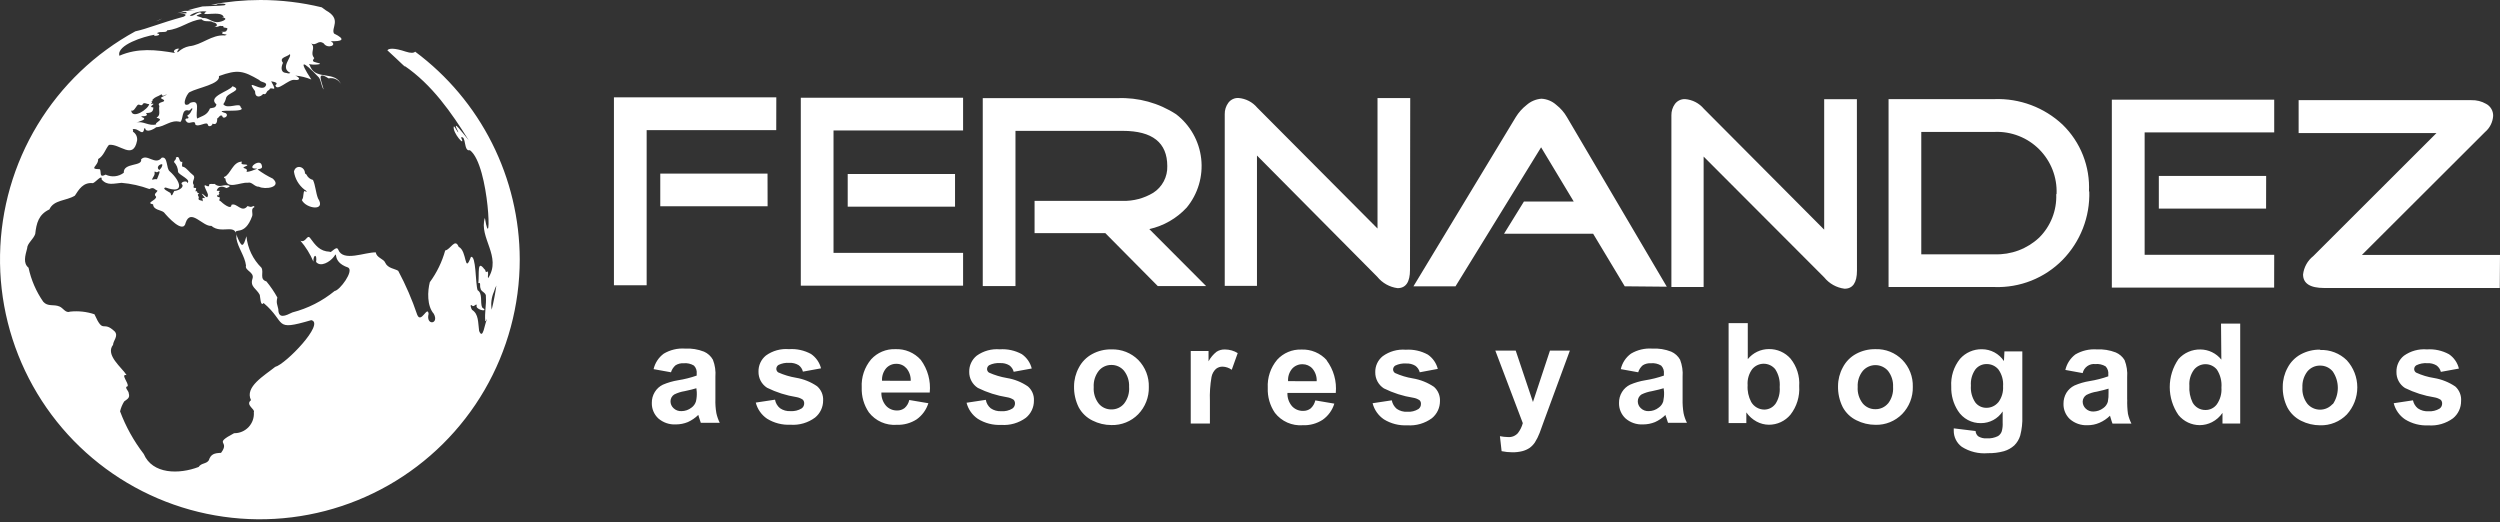 <svg width="292" height="61" viewBox="0 0 292 61" fill="none" xmlns="http://www.w3.org/2000/svg">
<rect x="0" y="0" width="292" height="61" fill="#333333" stroke="none"/>
<path d="M18.946 2.165C18.715 2.299 18.469 2.404 18.212 2.475L18.946 2.165ZM60.706 30.297C60.706 35.655 59.288 40.918 56.596 45.551C53.903 50.184 50.032 54.022 45.376 56.674C40.719 59.326 35.444 60.698 30.085 60.651C24.727 60.604 19.477 59.139 14.868 56.405C10.259 53.671 6.456 49.766 3.846 45.086C1.235 40.407 -0.09 35.119 0.005 29.761C0.1 24.404 1.611 19.166 4.386 14.582C7.161 9.998 11.1 6.23 15.802 3.661C17.299 3.332 18.626 2.72 21.449 1.948C22.475 1.44 19.652 1.647 21.779 1.553C21.901 1.271 21.308 1.402 20.687 1.553C20.969 1.459 21.261 1.355 21.553 1.271C21.995 1.271 22.494 1.271 22.889 1.271C22.575 1.261 22.261 1.236 21.948 1.195C22.503 1.035 23.068 0.885 23.642 0.753C24.48 0.706 25.355 0.706 26.202 0.621C26.786 0.424 25.478 0.339 25.261 0.555H24.64C26.544 0.188 28.479 0.003 30.419 0C32.832 0.001 35.236 0.288 37.581 0.856L38.071 1.214C39.953 2.249 38.635 3.256 39.012 3.915C40.461 4.621 39.953 4.856 38.617 4.809C39.501 5.28 38.24 5.751 37.816 5.073C37.12 4.593 37.007 5.412 36.339 5.073C36.932 5.609 36.141 6.118 36.706 6.786C36.452 7.106 36.499 7.2 36.979 7.313C38.127 7.529 36.414 7.624 36.094 7.473C36.163 7.586 36.22 7.706 36.264 7.831C36.969 9.384 39.153 8.226 39.859 9.882C39.731 9.612 39.516 9.393 39.247 9.261C38.978 9.129 38.673 9.093 38.381 9.158C36.932 8.216 37.525 9.402 37.807 10.457C37.506 10.042 37.525 9.431 37.233 9.035C35.294 6.993 34.842 6.965 36.367 9.289C35.767 9.041 35.132 8.886 34.485 8.828C35.087 9.045 35.096 9.431 34.4 9.327C33.703 9.224 32.32 10.786 32.169 9.958C32.593 9.656 32 9.553 31.671 9.496C32.546 11.04 31.605 9.929 31.445 10.504C31.012 10.645 31.191 11.125 30.729 10.974C30.466 11.322 29.788 11.529 29.788 10.645C28.489 8.875 30.776 11.068 31.087 9.892C31.087 9.572 30.475 9.628 30.278 9.346C28.395 8.254 27.765 8.085 25.572 8.885C25.779 9.826 23.115 10.231 22.137 10.767C21.741 11.021 21.12 12.649 22.089 12.151L22.174 12.028C23.511 11.511 22.795 13.026 23.021 13.845C23.652 13.515 24.188 13.478 24.527 12.659C24.838 12.565 25.186 12.659 25.28 12.198C24.179 11.257 26.795 10.664 27.162 10.071C28.452 10.56 26.494 10.823 26.4 11.473C26.34 11.724 26.231 11.96 26.08 12.169C26.551 12.838 28.094 11.878 28.104 12.527C29.045 13.271 24.424 12.631 26.372 13.223C26.823 13.562 25.995 14.014 25.958 13.525C25.657 13.365 25.591 13.751 25.374 13.826C25.374 14.193 25.308 14.654 24.819 14.438C24.819 14.711 24.339 14.88 24.282 14.579C24.198 14.089 23.143 14.937 22.805 14.532C22.805 13.948 22.174 14.532 21.863 14.278C21.553 14.024 21.591 13.807 21.958 13.835C22.183 13.638 21.704 13.553 21.911 13.487C22.249 13.252 22.249 13.139 22.466 12.753C22.466 12.367 22.212 13.063 21.948 12.885C21.186 12.753 21.431 13.939 21.064 14.24C19.944 13.929 19.285 14.805 18.24 14.861C17.929 15.125 17.054 15.548 16.951 14.983C16.951 14.983 16.847 14.983 16.857 14.983C16.715 15.925 16.254 15.125 15.765 15.078C15.275 15.031 15.661 15.209 15.52 15.379C15.697 15.486 15.838 15.644 15.925 15.832C16.012 16.019 16.041 16.229 16.009 16.433C15.548 18.748 13.976 16.734 12.725 16.922C12.32 17.374 12.122 18.212 11.463 18.579C11.511 19.416 10.268 19.736 11.671 19.765C11.868 20.16 11.548 20.809 12.339 20.395C12.677 20.558 13.054 20.625 13.428 20.586C13.802 20.548 14.158 20.407 14.457 20.179C14.391 18.965 16.668 19.473 16.48 18.616C17.167 17.863 18.127 19.379 18.889 18.419C19.633 18.231 19.388 19.699 19.831 20.019C21.111 21.158 21.619 22.729 19.351 21.901C18.805 22.005 19.746 22.419 19.915 22.541C20.066 23.209 20.216 22.475 20.358 22.306C20.678 22.306 21.478 21.977 21.299 21.581C20.875 21.271 21.958 20.988 21.854 21.393C22.428 21.007 20.913 20.452 20.8 20.085C20.793 19.649 20.622 19.232 20.32 18.918C20.377 18.682 20.612 18.654 20.537 18.409C21.092 18.071 20.809 19.031 21.299 18.899C21.299 19.068 21.148 19.539 21.44 19.492C21.826 19.642 22.118 20.132 22.532 20.433C22.946 20.734 22.353 21.177 22.598 21.544C22.739 21.628 22.447 21.986 22.767 21.948C23.087 21.911 22.767 22.259 22.861 22.362C23.087 22.249 22.993 22.494 23.106 22.551C23.454 22.551 23.106 22.645 23.106 22.758C23.106 22.871 23.313 23.021 23.172 23.219C23.238 23.482 23.605 23.351 23.689 23.539C23.689 23.096 23.482 23.078 23.953 23.143C23.84 22.993 23.652 22.729 23.558 22.626C23.812 22.626 24.235 23.36 24.273 22.861C24.461 22.692 23.398 21.252 24.188 21.741C24.377 21.741 24.48 21.826 24.405 21.591C24.546 21.384 24.857 21.544 25.064 21.478C25.6 21.948 26.005 21.581 26.522 21.638C27.04 21.694 26.795 21.854 26.447 21.967C25.976 21.713 25.506 21.713 25.308 22.249C25.402 22.362 25.892 22.183 25.572 22.428C25.515 22.485 25.703 22.645 25.572 22.701C25.44 22.758 25.572 23.031 25.384 22.776C25.289 22.823 25.384 22.993 25.468 23.012C25.967 23.012 25.374 23.426 25.751 23.492C25.929 23.68 27.031 24.612 27.031 23.925C27.652 23.633 28.235 24.932 28.913 24.066C29.205 24.141 29.261 24.245 29.6 24.066C29.666 24.066 29.788 24.188 29.675 24.216C29.28 24.377 29.553 24.913 29.459 25.224C28.574 27.727 27.285 26.485 27.576 27.322C28.245 29.054 28.395 28.904 28.781 27.595C28.92 28.99 29.542 30.292 30.541 31.275C30.842 31.821 30.268 32.621 31.115 32.866C31.599 33.452 32.028 34.082 32.395 34.748C32.235 35.407 32.395 35.548 32.508 36.113C32.508 37.299 33.365 36.875 34.155 36.489C35.962 36.023 37.645 35.169 39.087 33.986C39.68 33.929 41.383 31.623 40.659 31.247C38.607 30.56 39.605 29.111 38.974 30.014C38.541 30.579 37.449 31.247 36.922 30.598C37.063 29.591 36.574 29.722 36.602 30.551C36.227 29.664 35.716 28.841 35.087 28.113C35.727 28.405 35.859 27.332 36.216 27.793C36.847 28.649 37.346 29.355 38.513 29.402C38.654 29.647 39.294 28.602 39.511 29.167C40.075 30.616 42.635 29.44 43.897 29.478C43.972 30.118 44.838 30.231 44.998 30.692C45.299 31.351 46.127 31.379 46.513 31.633C47.393 33.282 48.136 35.001 48.734 36.772C49.186 37.854 49.939 35.623 50.061 36.659C49.703 38.052 51.322 37.892 50.673 36.659C49.845 35.718 49.939 33.995 50.202 32.96C51.022 31.843 51.631 30.587 52 29.252C52.602 29.177 53.148 27.746 53.572 28.828C54.588 29.299 54.212 32.103 55.002 30.014C55.623 29.769 55.52 33.129 55.783 33.892C56.405 34.287 56.056 35.275 56.311 35.906C57.148 36.461 55.802 36.264 55.661 35.821C55.727 35.285 55.492 35.774 55.219 35.755C54.786 35.341 55.031 36.066 55.134 36.188C55.925 36.697 55.821 37.647 55.962 38.654C56.423 39.802 56.621 37.713 56.856 37.374C56.856 37.035 56.8 37.666 56.678 37.487C56.584 36.546 56.819 35.605 56.753 34.663C56.828 34.146 56.151 34.099 56.122 33.666C56 33.393 56.207 32.941 55.868 33.073C56 31.972 55.689 30.249 56.584 31.454C56.753 31.454 56.649 31.981 56.913 31.689C57.129 31.849 56.913 32.245 57.017 32.489C58.645 29.948 55.906 27.784 56.631 25.449C57.468 30.409 57.205 19.294 54.889 17.544C54.118 17.76 54.485 15.774 53.845 16.056C54.504 17.365 52.791 15.482 53.007 14.767C53.111 14.72 53.468 15.539 53.534 15.445C52.593 13.562 54.184 15.708 54.748 16.386C52.743 13.177 50.475 9.892 47.219 7.671C47.661 8.188 46.739 7.238 45.242 5.873C45.421 5.638 46.014 5.572 47.398 6.033C47.972 6.221 48.339 6.202 48.489 6.033C52.273 8.848 55.348 12.507 57.468 16.719C59.589 20.931 60.698 25.581 60.706 30.297ZM33.054 7.341C32.875 7.708 32.706 8.414 33.346 8.508C33.544 8.508 33.704 8.668 33.911 8.508C32.64 7.925 34.165 6.626 33.845 6.325C33.619 6.626 32.518 6.692 33.054 7.341ZM17.431 12.151C17.177 12.216 16.781 11.821 16.621 12.254C16.367 12.405 16.207 12.019 15.981 12.377C15.859 12.518 15.595 13.073 15.322 12.903C15.435 13.995 17.318 12.762 17.431 12.151ZM19.501 11.002C19.313 11.059 18.955 11.379 18.88 11.002C18.315 11.351 18.221 11.247 17.817 11.633C17.817 11.868 17.817 11.812 17.638 11.849C17.929 11.944 17.638 12.009 17.638 12.122C18.475 12.028 17.129 12.489 17.911 12.555C17.911 13.148 17.525 13.186 17.082 13.205C16.988 13.261 17.402 13.412 16.932 13.562C16.8 13.562 16.311 13.562 16.593 13.685C17.365 13.958 16.151 14.202 15.906 14.334C16.687 14.061 17.384 14.786 18.249 14.522C18.042 14.353 18.889 14.071 18.645 13.901C18.579 13.788 18.08 13.769 18.4 13.656C18.776 13.374 18.504 12.847 18.616 12.377C18.231 11.849 19.492 11.991 19.096 11.642C18.372 11.351 19.247 11.294 19.501 11.002ZM22.165 1.807C22.616 2.071 23.209 1.12 23.558 1.572C22.532 1.939 23.049 1.807 23.68 2.108C24.264 2.052 24.621 2.494 25.224 2.579C25.657 2.673 26.946 2.184 25.958 2.033C25.892 1.976 26.061 2.033 26.127 2.033C26.023 1.092 22.983 2.089 24.122 1.346C23.436 1.261 22.741 1.425 22.165 1.807ZM13.939 6.513C16.094 5.572 18.212 5.807 20.461 6.193C19.991 5.873 20.819 5.562 20.951 5.722C20.772 5.722 20.574 6.259 20.828 6.052C21.181 5.723 21.617 5.499 22.089 5.402C23.567 5.261 24.725 4.019 26.249 4.141C27.012 3.981 25.515 4.047 26.052 3.774C25.365 3.595 26.466 3.887 26.475 3.529C26.833 3.134 26.033 3.322 26.089 3.125C26.146 2.927 25.751 3.125 25.741 3.002C25.521 3.107 25.279 3.162 25.035 3.162C25.591 3.012 25.261 2.635 24.885 2.607C24.508 2.325 23.944 2.664 23.529 2.249C22.099 2.381 21.064 3.407 19.529 3.539C19.445 3.906 18.729 3.586 18.315 3.878C18.965 4.047 18.315 4.216 17.995 4.188C18.052 4.188 17.995 4.085 18.061 4.056C16.781 4.254 13.628 5.261 13.939 6.485V6.513ZM18.588 19.878C18.776 19.699 19.002 19.463 18.946 19.181C18.616 19.153 18.212 19.558 18.588 19.849V19.878ZM18.023 20.96C18.155 20.838 18.306 21.064 18.381 20.819C18.456 20.574 18.918 19.718 18.381 20.104C18.231 20.188 17.986 19.859 18.061 20.207C18.137 20.555 17.402 21.177 18.023 20.932V20.96ZM36.358 37.393C31.84 38.72 33.534 37.713 30.786 35.388C30.428 35.878 30.4 34.673 30.343 34.447C29.986 33.722 29.177 33.506 29.487 32.565C29.76 31.765 28.546 31.623 28.734 31.012C28.584 29.882 27.793 28.941 27.614 27.868C27.727 25.863 25.948 27.463 24.687 26.381C23.689 26.494 22.268 24.282 21.685 26.014C21.421 27.388 19.539 25.28 19.153 24.809C18.823 24.508 17.911 24.546 17.882 23.868C16.941 23.699 18.306 23.388 18.231 22.974C17.854 22.635 18.372 22.485 18.391 22.259C18.052 22.165 17.986 21.788 17.449 22.08C16.401 21.693 15.306 21.449 14.193 21.355C13.252 21.431 12.518 21.713 11.868 20.96C11.953 20.292 11.162 21.299 10.852 21.393C9.713 21.261 9.205 22.146 8.744 22.852C7.746 23.473 6.278 23.322 5.769 24.461C4.508 25.045 4.254 26.071 4.113 27.332C3.896 27.953 3.172 28.442 3.172 28.998C2.936 29.882 2.682 30.748 3.332 31.266C3.635 32.694 4.221 34.048 5.054 35.247C5.591 35.849 6.259 35.511 6.936 35.793C7.388 35.962 7.652 36.621 8.207 36.395C9.16 36.297 10.122 36.403 11.031 36.706C12.122 39.134 11.972 37.337 13.412 38.729C13.845 39.257 13.224 39.783 13.205 40.273C12.264 41.468 14.24 42.927 14.786 43.812C14.024 43.661 15.068 44.753 14.908 45.111C14.447 45.224 15.059 45.666 15.04 45.948C15.209 46.504 14.842 46.617 14.504 46.889C14.282 47.247 14.12 47.638 14.024 48.047C14.694 49.835 15.626 51.513 16.791 53.026C17.807 55.407 20.922 55.416 23.2 54.541C23.52 54.052 24.085 54.212 24.386 53.769C24.621 53.035 25.035 52.922 25.817 52.894C26.946 51.407 24.791 51.953 27.341 50.598C27.659 50.603 27.975 50.541 28.267 50.417C28.56 50.292 28.824 50.108 29.041 49.876C29.258 49.644 29.424 49.368 29.529 49.068C29.633 48.768 29.673 48.449 29.647 48.132C29.845 47.812 28.612 47.285 29.318 46.739C28.546 45.195 30.88 43.868 32.141 42.852C33.355 42.551 37.995 37.76 36.358 37.393ZM57.431 36.169C57.661 35.238 57.843 34.296 57.976 33.346C57.857 33.585 57.76 33.833 57.685 34.089C57.398 34.743 57.31 35.466 57.431 36.169ZM26.202 20.631C26.089 20.687 26.202 20.838 26.325 20.847C26.438 22.249 28.104 21.252 28.932 21.346C29.44 21.195 29.722 21.845 30.24 21.807C30.965 22.183 32.969 21.873 31.868 20.866C31.246 20.568 30.654 20.212 30.099 19.802C30.165 19.689 30.748 19.802 30.579 19.322C30.4 18.381 28.565 19.831 30.033 19.68C30.033 19.746 28.64 20.264 28.809 19.991C28.979 19.718 28.499 19.661 28.414 19.595C28.537 19.445 28.734 19.435 28.885 19.322C28.885 19.078 27.944 19.398 28.273 18.88C27.181 18.871 26.946 20.358 26.202 20.668V20.631ZM35.614 22.268C35.332 22.456 35.548 22.974 35.257 23.369C35.736 24.377 38.146 24.734 37.139 23.162C36.875 22.485 36.847 21.638 36.555 21.017C36.388 20.977 36.232 20.9 36.1 20.791C35.968 20.681 35.863 20.543 35.793 20.386C35.793 20.386 35.586 20.216 35.623 20.264C35.623 19.407 34.504 19.181 34.334 20.047C34.457 20.873 34.891 21.621 35.548 22.137C35.812 22.249 35.981 22.56 35.586 22.306L35.614 22.268Z" fill="white"/>
<path d="M90.664 15.2H75.529V33.318H71.708V11.369H90.673L90.664 15.2ZM89.656 24.094H77.12V20.273H89.647L89.656 24.094ZM112.489 33.365H93.534V11.416H112.489V15.238H97.355V29.534H112.489V33.365ZM111.548 24.141H99.012V20.32H111.548V24.141ZM140.875 33.412H135.228L129.101 27.228H120.838V23.463H131.125C132.379 23.496 133.617 23.169 134.692 22.522C135.213 22.19 135.638 21.728 135.927 21.182C136.216 20.636 136.358 20.024 136.339 19.407C136.339 16.659 134.604 15.285 131.134 15.285H118.607V33.412H114.786V11.463H130.532C132.953 11.366 135.344 12.024 137.374 13.346C138.185 13.97 138.861 14.752 139.364 15.643C139.866 16.534 140.185 17.517 140.3 18.534C140.415 19.551 140.324 20.58 140.033 21.561C139.743 22.542 139.258 23.455 138.607 24.245C137.44 25.506 135.917 26.382 134.24 26.758L140.875 33.412ZM164.687 31.529C164.687 32.951 164.198 33.656 163.238 33.656C162.306 33.535 161.457 33.06 160.866 32.329L146.814 18.165V33.393H143.049V13.336C143.038 12.856 143.187 12.386 143.473 12C143.61 11.817 143.79 11.671 143.997 11.574C144.203 11.477 144.431 11.433 144.659 11.445C145.079 11.479 145.489 11.597 145.864 11.791C146.239 11.985 146.571 12.251 146.842 12.574L160.894 26.692V11.454H164.715L164.687 31.529ZM194.682 33.487L189.769 33.44L186.08 27.303H175.671L177.995 23.539H183.812L180 17.205L170.005 33.44H165.092L177.045 13.675C177.377 13.133 177.805 12.655 178.306 12.264C178.788 11.837 179.396 11.58 180.038 11.529C180.68 11.564 181.29 11.816 181.769 12.245C182.276 12.639 182.701 13.128 183.021 13.685L194.682 33.487ZM216.894 31.605C216.894 33.016 216.405 33.722 215.445 33.722C214.509 33.604 213.656 33.128 213.064 32.395L198.984 18.287V33.525H195.219V13.468C195.21 12.993 195.355 12.527 195.633 12.141C195.77 11.956 195.951 11.808 196.16 11.709C196.368 11.611 196.598 11.565 196.828 11.576C197.249 11.611 197.658 11.729 198.033 11.922C198.408 12.116 198.741 12.383 199.012 12.706L213.064 26.823V11.586H216.885L216.894 31.605ZM244.028 22.334C244.075 23.814 243.823 25.288 243.286 26.667C242.749 28.047 241.939 29.304 240.904 30.362C239.87 31.41 238.631 32.233 237.264 32.777C235.896 33.321 234.431 33.576 232.96 33.525H220.584V11.576H232.96C234.415 11.524 235.865 11.761 237.229 12.271C238.592 12.781 239.841 13.556 240.904 14.551C241.946 15.562 242.761 16.785 243.293 18.137C243.826 19.489 244.063 20.939 243.991 22.391L244.028 22.334ZM240.207 22.645C240.247 21.685 240.087 20.728 239.739 19.833C239.39 18.938 238.86 18.125 238.182 17.445C237.504 16.765 236.693 16.233 235.799 15.883C234.905 15.532 233.948 15.37 232.988 15.407H224.405V29.703H232.979C233.93 29.737 234.879 29.582 235.771 29.248C236.662 28.913 237.479 28.406 238.174 27.755C238.838 27.096 239.358 26.307 239.701 25.437C240.045 24.567 240.204 23.636 240.169 22.701L240.207 22.645ZM265.619 33.591H246.663V11.642H265.628V15.463H250.494V29.76H265.628L265.619 33.591ZM264.678 24.367H252.151V20.546H264.687L264.678 24.367ZM291.972 33.638H271.473C269.826 33.638 268.998 33.111 268.998 32.056C269.046 31.638 269.176 31.233 269.381 30.864C269.586 30.496 269.862 30.172 270.193 29.911L284.584 15.539H268.48V11.699H288.659C289.255 11.681 289.844 11.827 290.362 12.122C290.621 12.255 290.836 12.458 290.984 12.708C291.133 12.957 291.207 13.244 291.2 13.534C291.178 13.895 291.083 14.248 290.921 14.571C290.759 14.895 290.534 15.182 290.259 15.416L275.868 29.779H292L291.972 33.638Z" fill="white"/>
<path d="M83.558 46.626V44.019C83.614 43.337 83.515 42.651 83.266 42.014C83.032 41.596 82.669 41.266 82.231 41.073C81.524 40.796 80.767 40.674 80.009 40.715C79.14 40.656 78.273 40.862 77.525 41.308C76.927 41.75 76.507 42.391 76.339 43.115L78.372 43.482C78.468 43.163 78.654 42.879 78.908 42.663C79.19 42.489 79.519 42.407 79.849 42.428C80.27 42.385 80.693 42.481 81.054 42.701C81.174 42.825 81.265 42.973 81.32 43.136C81.376 43.298 81.394 43.472 81.374 43.642V43.868C80.667 44.115 79.94 44.298 79.2 44.414C78.588 44.515 77.991 44.689 77.421 44.932C77.031 45.12 76.704 45.418 76.48 45.788C76.243 46.173 76.123 46.617 76.132 47.068C76.124 47.404 76.187 47.738 76.317 48.047C76.447 48.357 76.64 48.636 76.885 48.866C77.453 49.362 78.193 49.615 78.946 49.572C79.424 49.572 79.897 49.48 80.339 49.299C80.793 49.094 81.207 48.81 81.562 48.461C81.596 48.546 81.621 48.635 81.638 48.725C81.722 49.017 81.798 49.233 81.854 49.384H84.066C83.889 49.025 83.756 48.645 83.671 48.254C83.578 47.717 83.54 47.171 83.558 46.626ZM81.383 45.788C81.403 46.155 81.371 46.522 81.289 46.88C81.2 47.176 81.015 47.435 80.762 47.614C80.432 47.874 80.025 48.017 79.605 48.019C79.432 48.03 79.259 48.005 79.097 47.945C78.935 47.885 78.787 47.791 78.663 47.671C78.552 47.568 78.463 47.442 78.403 47.303C78.343 47.163 78.313 47.013 78.315 46.861C78.317 46.703 78.358 46.547 78.435 46.409C78.512 46.271 78.623 46.154 78.758 46.071C79.14 45.881 79.55 45.751 79.972 45.685C80.593 45.553 81.045 45.44 81.336 45.346L81.383 45.788ZM95.435 45.111C95.672 45.316 95.859 45.573 95.982 45.862C96.104 46.15 96.159 46.463 96.141 46.776C96.144 47.158 96.06 47.536 95.897 47.881C95.734 48.227 95.496 48.531 95.2 48.772C94.374 49.385 93.356 49.682 92.329 49.609C91.366 49.656 90.411 49.41 89.591 48.904C88.937 48.458 88.468 47.788 88.273 47.021L90.522 46.682C90.589 47.075 90.796 47.429 91.106 47.68C91.464 47.926 91.895 48.046 92.329 48.019C92.788 48.051 93.246 47.94 93.638 47.699C93.731 47.631 93.806 47.542 93.857 47.439C93.908 47.335 93.933 47.221 93.929 47.106C93.933 46.949 93.876 46.797 93.769 46.682C93.546 46.53 93.293 46.427 93.026 46.381C91.832 46.193 90.674 45.825 89.591 45.289C89.277 45.088 89.02 44.809 88.845 44.479C88.671 44.149 88.584 43.78 88.593 43.407C88.584 43.048 88.657 42.692 88.808 42.365C88.958 42.039 89.18 41.752 89.459 41.525C90.238 40.963 91.193 40.699 92.151 40.781C93.046 40.719 93.941 40.916 94.729 41.346C95.309 41.744 95.724 42.339 95.897 43.021L93.779 43.407C93.708 43.099 93.528 42.828 93.27 42.645C92.944 42.452 92.567 42.361 92.188 42.381C91.754 42.35 91.319 42.435 90.927 42.626C90.849 42.675 90.785 42.743 90.741 42.824C90.696 42.904 90.673 42.995 90.673 43.087C90.675 43.167 90.695 43.245 90.733 43.315C90.77 43.386 90.824 43.446 90.889 43.492C91.556 43.79 92.258 44.002 92.979 44.122C93.859 44.27 94.698 44.607 95.435 45.111ZM107.548 42.033C107.176 41.617 106.716 41.289 106.202 41.072C105.688 40.856 105.132 40.756 104.574 40.781C104.046 40.762 103.519 40.858 103.032 41.063C102.544 41.268 102.107 41.576 101.751 41.967C100.977 42.885 100.583 44.063 100.649 45.261C100.61 46.295 100.904 47.315 101.487 48.169C101.868 48.661 102.365 49.051 102.933 49.304C103.501 49.557 104.123 49.665 104.743 49.619C105.566 49.648 106.377 49.425 107.068 48.979C107.716 48.517 108.195 47.856 108.433 47.096L106.202 46.72C106.126 47.084 105.935 47.414 105.656 47.661C105.403 47.854 105.09 47.954 104.772 47.944C104.53 47.948 104.29 47.901 104.067 47.805C103.845 47.709 103.645 47.567 103.482 47.388C103.116 46.959 102.925 46.408 102.946 45.845H108.593C108.731 44.488 108.359 43.129 107.548 42.033ZM103.021 44.471C102.989 43.945 103.157 43.427 103.492 43.021C103.643 42.849 103.83 42.713 104.04 42.622C104.25 42.531 104.477 42.487 104.706 42.494C104.924 42.491 105.14 42.535 105.34 42.623C105.54 42.71 105.718 42.84 105.863 43.002C106.213 43.414 106.394 43.941 106.372 44.48L103.021 44.471ZM120.066 45.139C120.301 45.344 120.485 45.599 120.606 45.886C120.727 46.173 120.78 46.484 120.762 46.795C120.766 47.179 120.683 47.558 120.52 47.905C120.357 48.252 120.118 48.558 119.821 48.8C118.99 49.41 117.969 49.704 116.941 49.628C115.981 49.677 115.028 49.431 114.212 48.922C113.557 48.478 113.088 47.808 112.894 47.04L115.143 46.701C115.209 47.089 115.413 47.44 115.718 47.689C116.077 47.934 116.507 48.054 116.941 48.028C117.399 48.065 117.857 47.956 118.249 47.718C118.345 47.65 118.423 47.559 118.475 47.454C118.528 47.349 118.554 47.233 118.551 47.115C118.554 46.959 118.497 46.807 118.391 46.692C118.164 46.541 117.907 46.442 117.638 46.4C116.447 46.211 115.292 45.843 114.212 45.308C113.897 45.106 113.64 44.827 113.464 44.498C113.287 44.169 113.198 43.8 113.205 43.426C113.197 43.066 113.272 42.709 113.424 42.383C113.575 42.057 113.8 41.77 114.08 41.544C114.861 40.984 115.815 40.721 116.772 40.8C117.668 40.738 118.562 40.934 119.351 41.365C119.926 41.765 120.338 42.36 120.508 43.04L118.4 43.426C118.324 43.123 118.144 42.857 117.892 42.673C117.566 42.478 117.188 42.386 116.809 42.409C116.372 42.378 115.933 42.462 115.539 42.654C115.462 42.703 115.399 42.769 115.355 42.848C115.31 42.927 115.286 43.015 115.285 43.106C115.286 43.188 115.307 43.269 115.347 43.341C115.386 43.413 115.442 43.474 115.511 43.52C116.178 43.817 116.88 44.029 117.6 44.151C118.485 44.293 119.327 44.63 120.066 45.139ZM129.816 40.809C129.032 40.792 128.256 40.98 127.567 41.355C126.898 41.716 126.353 42.27 126.005 42.946C125.645 43.608 125.454 44.348 125.449 45.101C125.427 45.959 125.614 46.808 125.995 47.577C126.358 48.246 126.92 48.786 127.605 49.12C128.29 49.467 129.048 49.647 129.816 49.647C130.396 49.663 130.973 49.559 131.51 49.342C132.048 49.125 132.535 48.8 132.941 48.386C133.349 47.965 133.669 47.467 133.882 46.92C134.096 46.374 134.198 45.791 134.183 45.205C134.2 44.624 134.101 44.046 133.891 43.504C133.681 42.963 133.364 42.469 132.96 42.052C132.55 41.639 132.059 41.316 131.518 41.103C130.977 40.889 130.398 40.789 129.816 40.809ZM131.285 47.153C131.105 47.366 130.88 47.537 130.626 47.652C130.372 47.768 130.095 47.826 129.816 47.821C129.536 47.827 129.258 47.77 129.002 47.654C128.746 47.539 128.52 47.367 128.339 47.153C127.91 46.605 127.699 45.918 127.746 45.224C127.702 44.528 127.916 43.841 128.348 43.294C128.528 43.081 128.753 42.91 129.007 42.795C129.261 42.679 129.538 42.621 129.816 42.626C130.096 42.623 130.373 42.682 130.627 42.799C130.881 42.916 131.106 43.089 131.285 43.303C131.702 43.839 131.913 44.508 131.878 45.186C131.934 45.893 131.722 46.595 131.285 47.153ZM143.087 40.819C143.609 40.821 144.121 40.967 144.565 41.242L143.868 43.191C143.56 42.968 143.194 42.841 142.814 42.824C142.527 42.814 142.247 42.907 142.024 43.087C141.756 43.338 141.574 43.668 141.506 44.028C141.344 44.96 141.281 45.907 141.318 46.852V49.468H139.078V40.998H141.158V42.202C141.39 41.768 141.711 41.386 142.099 41.082C142.393 40.894 142.738 40.802 143.087 40.819ZM154.974 42.08C154.602 41.664 154.142 41.336 153.628 41.119C153.114 40.903 152.557 40.803 152 40.828C151.471 40.809 150.945 40.905 150.458 41.11C149.97 41.315 149.533 41.623 149.176 42.014C148.403 42.932 148.009 44.11 148.075 45.308C148.033 46.346 148.327 47.369 148.913 48.226C149.295 48.716 149.792 49.104 150.36 49.355C150.928 49.606 151.55 49.713 152.169 49.666C152.992 49.699 153.805 49.476 154.494 49.026C155.142 48.566 155.619 47.904 155.849 47.144L153.628 46.767C153.548 47.13 153.358 47.459 153.082 47.708C152.829 47.901 152.516 48.001 152.198 47.991C151.956 47.997 151.716 47.951 151.494 47.857C151.271 47.763 151.072 47.622 150.908 47.445C150.54 47.013 150.348 46.459 150.372 45.892H156.019C156.149 44.532 155.766 43.172 154.946 42.08H154.974ZM150.447 44.518C150.411 43.992 150.58 43.473 150.918 43.068C151.07 42.898 151.257 42.763 151.467 42.672C151.676 42.581 151.903 42.536 152.132 42.541C152.35 42.539 152.566 42.583 152.765 42.67C152.965 42.758 153.144 42.887 153.289 43.049C153.638 43.461 153.816 43.989 153.788 44.527L150.447 44.518ZM167.492 45.186C167.726 45.393 167.91 45.651 168.03 45.939C168.151 46.228 168.205 46.54 168.188 46.852C168.189 47.233 168.105 47.611 167.943 47.956C167.78 48.301 167.542 48.605 167.247 48.847C166.416 49.457 165.395 49.751 164.367 49.675C163.407 49.727 162.455 49.484 161.638 48.979C160.983 48.534 160.514 47.864 160.32 47.096L162.56 46.758C162.633 47.148 162.839 47.5 163.143 47.755C163.502 48.002 163.933 48.121 164.367 48.094C164.826 48.128 165.284 48.016 165.675 47.774C165.769 47.705 165.845 47.614 165.896 47.509C165.947 47.404 165.971 47.288 165.967 47.172C165.971 47.096 165.96 47.021 165.934 46.949C165.908 46.878 165.868 46.813 165.816 46.758C165.592 46.6 165.334 46.497 165.064 46.456C163.873 46.269 162.717 45.901 161.638 45.365C161.323 45.163 161.066 44.884 160.89 44.554C160.713 44.225 160.624 43.856 160.631 43.482C160.621 43.122 160.696 42.765 160.847 42.438C160.999 42.112 161.225 41.825 161.506 41.6C162.284 41.036 163.239 40.769 164.198 40.847C165.094 40.788 165.989 40.987 166.776 41.421C167.351 41.818 167.762 42.41 167.934 43.087L165.826 43.482C165.748 43.175 165.565 42.905 165.308 42.72C164.985 42.527 164.611 42.435 164.235 42.456C163.798 42.425 163.359 42.509 162.965 42.701C162.888 42.749 162.825 42.816 162.781 42.895C162.736 42.974 162.712 43.062 162.711 43.153C162.712 43.235 162.733 43.316 162.773 43.388C162.812 43.46 162.868 43.521 162.936 43.567C163.602 43.869 164.304 44.081 165.026 44.198C165.909 44.346 166.75 44.683 167.492 45.186ZM196.527 46.626V44.019C196.579 43.337 196.479 42.653 196.235 42.014C196.002 41.596 195.638 41.266 195.2 41.073C194.491 40.795 193.73 40.673 192.969 40.715C192.103 40.657 191.24 40.864 190.494 41.308C189.893 41.747 189.472 42.389 189.308 43.115L191.341 43.482C191.437 43.163 191.623 42.879 191.878 42.663C192.159 42.489 192.488 42.407 192.819 42.428C193.239 42.385 193.663 42.481 194.024 42.701C194.143 42.825 194.234 42.973 194.29 43.136C194.345 43.298 194.363 43.472 194.343 43.642V43.868C193.637 44.115 192.909 44.298 192.169 44.414C191.557 44.513 190.96 44.687 190.391 44.932C190.001 45.12 189.674 45.418 189.449 45.788C189.213 46.173 189.092 46.617 189.101 47.068C189.093 47.404 189.156 47.738 189.286 48.047C189.416 48.357 189.609 48.636 189.854 48.866C190.419 49.361 191.156 49.614 191.906 49.572C192.387 49.573 192.863 49.48 193.308 49.299C193.762 49.094 194.176 48.81 194.532 48.461C194.532 48.461 194.532 48.593 194.607 48.725C194.692 49.017 194.767 49.233 194.824 49.384H197.035C196.854 49.026 196.721 48.647 196.64 48.254C196.551 47.716 196.514 47.171 196.527 46.626ZM194.362 45.788C194.377 46.155 194.345 46.521 194.268 46.88C194.179 47.179 193.989 47.438 193.732 47.614C193.404 47.873 193.001 48.015 192.583 48.019C192.411 48.03 192.238 48.005 192.076 47.945C191.914 47.885 191.766 47.791 191.642 47.671C191.531 47.568 191.442 47.442 191.382 47.303C191.322 47.163 191.292 47.013 191.294 46.861C191.294 46.704 191.334 46.549 191.41 46.411C191.485 46.273 191.594 46.156 191.727 46.071C192.114 45.883 192.526 45.753 192.951 45.685C193.572 45.553 194.023 45.44 194.315 45.346L194.362 45.788ZM206.598 40.772C206.126 40.773 205.662 40.879 205.237 41.083C204.812 41.286 204.438 41.582 204.141 41.948V37.741H201.901V49.412H203.972V48.169C204.285 48.616 204.697 48.983 205.176 49.242C205.616 49.479 206.107 49.605 206.607 49.609C207.086 49.611 207.559 49.507 207.993 49.306C208.428 49.104 208.812 48.809 209.12 48.442C209.862 47.493 210.227 46.303 210.146 45.101C210.227 43.943 209.867 42.796 209.139 41.892C208.823 41.533 208.433 41.246 207.996 41.053C207.559 40.859 207.085 40.764 206.607 40.772H206.598ZM207.341 47.209C207.193 47.403 207.002 47.561 206.783 47.67C206.565 47.779 206.324 47.837 206.08 47.84C205.767 47.84 205.459 47.757 205.188 47.6C204.917 47.443 204.692 47.218 204.536 46.946C204.221 46.347 204.078 45.673 204.122 44.998C204.071 44.326 204.261 43.659 204.659 43.115C204.822 42.918 205.027 42.759 205.259 42.65C205.491 42.541 205.744 42.484 206 42.484C206.256 42.484 206.509 42.541 206.741 42.65C206.973 42.759 207.178 42.918 207.341 43.115C207.745 43.733 207.931 44.469 207.868 45.205C207.928 45.912 207.746 46.62 207.351 47.209H207.341ZM219.049 40.781C218.265 40.769 217.491 40.956 216.8 41.327C216.131 41.687 215.586 42.242 215.238 42.918C214.878 43.579 214.687 44.32 214.682 45.073C214.659 45.93 214.847 46.78 215.228 47.548C215.588 48.22 216.151 48.761 216.838 49.092C217.523 49.438 218.281 49.619 219.049 49.619C219.629 49.635 220.206 49.531 220.743 49.314C221.281 49.097 221.768 48.771 222.174 48.358C222.582 47.937 222.902 47.438 223.115 46.892C223.329 46.346 223.431 45.763 223.416 45.176C223.433 44.597 223.334 44.021 223.123 43.481C222.913 42.941 222.597 42.448 222.193 42.033C221.786 41.619 221.297 41.294 220.757 41.078C220.218 40.863 219.639 40.762 219.059 40.781H219.049ZM220.518 47.125C220.338 47.338 220.113 47.508 219.859 47.624C219.605 47.74 219.328 47.797 219.049 47.793C218.769 47.799 218.491 47.742 218.235 47.626C217.979 47.511 217.753 47.339 217.572 47.125C217.143 46.577 216.932 45.889 216.979 45.195C216.939 44.515 217.154 43.844 217.581 43.313C217.764 43.103 217.99 42.935 218.243 42.82C218.496 42.705 218.771 42.645 219.049 42.645C219.328 42.645 219.603 42.705 219.856 42.82C220.109 42.935 220.335 43.103 220.518 43.313C220.935 43.849 221.146 44.517 221.111 45.195C221.16 45.888 220.952 46.575 220.527 47.125H220.518ZM234.061 42.174C233.78 41.748 233.397 41.398 232.947 41.156C232.496 40.915 231.993 40.789 231.482 40.791C231.001 40.782 230.525 40.878 230.084 41.071C229.644 41.265 229.251 41.551 228.932 41.911C228.196 42.827 227.831 43.985 227.906 45.158C227.875 46.156 228.148 47.14 228.687 47.981C228.974 48.433 229.372 48.802 229.844 49.055C230.315 49.307 230.844 49.433 231.379 49.421C231.881 49.423 232.376 49.299 232.818 49.061C233.26 48.822 233.636 48.477 233.911 48.056V49.346C233.932 49.691 233.897 50.038 233.807 50.372C233.73 50.606 233.574 50.806 233.365 50.937C232.956 51.139 232.502 51.23 232.047 51.2C231.697 51.226 231.348 51.141 231.049 50.955C230.96 50.879 230.888 50.785 230.836 50.68C230.784 50.575 230.754 50.461 230.748 50.343L228.198 50.033C228.198 50.136 228.198 50.231 228.198 50.306C228.195 50.672 228.278 51.033 228.442 51.36C228.606 51.687 228.844 51.971 229.139 52.188C230.046 52.764 231.118 53.025 232.188 52.932C232.824 52.946 233.458 52.866 234.071 52.697C234.514 52.565 234.922 52.337 235.266 52.028C235.591 51.707 235.83 51.309 235.962 50.871C236.153 50.14 236.235 49.385 236.207 48.631V41.045H234.118L234.061 42.174ZM233.393 46.993C233.224 47.195 233.012 47.357 232.773 47.468C232.534 47.578 232.273 47.635 232.009 47.633C231.761 47.636 231.515 47.581 231.292 47.474C231.068 47.366 230.872 47.208 230.72 47.012C230.328 46.431 230.146 45.734 230.202 45.035C230.152 44.367 230.335 43.702 230.72 43.153C230.877 42.952 231.078 42.79 231.309 42.681C231.539 42.571 231.792 42.517 232.047 42.522C232.31 42.519 232.569 42.574 232.807 42.685C233.045 42.796 233.255 42.959 233.421 43.162C233.822 43.729 234.012 44.419 233.958 45.111C234.004 45.784 233.807 46.452 233.402 46.993H233.393ZM248.452 46.682V44.066C248.505 43.383 248.402 42.698 248.151 42.061C247.911 41.663 247.552 41.35 247.125 41.167C246.415 40.891 245.655 40.769 244.894 40.809C244.026 40.752 243.161 40.955 242.409 41.393C241.816 41.841 241.399 42.484 241.233 43.209L243.256 43.577C243.329 43.249 243.52 42.96 243.793 42.766C244.066 42.571 244.401 42.484 244.734 42.522C245.155 42.48 245.578 42.576 245.939 42.795C246.055 42.92 246.144 43.069 246.197 43.232C246.251 43.394 246.269 43.566 246.249 43.736V43.953C245.543 44.204 244.815 44.39 244.075 44.508C243.463 44.605 242.865 44.779 242.297 45.026C241.908 45.217 241.582 45.514 241.355 45.882C241.126 46.269 241.009 46.713 241.016 47.162C241.007 47.496 241.068 47.828 241.197 48.136C241.325 48.444 241.517 48.722 241.76 48.951C242.329 49.447 243.067 49.703 243.821 49.666C244.3 49.67 244.774 49.574 245.214 49.384C245.673 49.186 246.09 48.905 246.447 48.555L246.522 48.809C246.607 49.111 246.682 49.327 246.739 49.478H248.951C248.769 49.116 248.633 48.734 248.546 48.339C248.47 47.79 248.442 47.236 248.461 46.682H248.452ZM246.278 45.845C246.293 46.211 246.264 46.577 246.193 46.937C246.103 47.235 245.914 47.494 245.656 47.671C245.323 47.923 244.917 48.061 244.499 48.066C244.336 48.072 244.174 48.045 244.022 47.987C243.87 47.929 243.731 47.84 243.614 47.727C243.501 47.623 243.411 47.496 243.349 47.355C243.288 47.214 243.256 47.062 243.256 46.908C243.259 46.752 243.301 46.598 243.379 46.462C243.456 46.325 243.566 46.21 243.699 46.127C244.083 45.932 244.496 45.801 244.922 45.741C245.543 45.6 245.995 45.487 246.278 45.393V45.845ZM259.454 42.005C259.161 41.637 258.788 41.34 258.365 41.134C257.942 40.929 257.478 40.821 257.007 40.819C256.525 40.808 256.046 40.903 255.604 41.097C255.161 41.29 254.767 41.578 254.447 41.939C253.782 42.9 253.426 44.041 253.426 45.209C253.426 46.378 253.782 47.519 254.447 48.48C254.749 48.849 255.13 49.146 255.561 49.35C255.993 49.553 256.464 49.658 256.941 49.657C257.436 49.653 257.922 49.534 258.362 49.308C258.854 49.055 259.275 48.683 259.586 48.226V49.468H261.656V37.798H259.416L259.454 42.005ZM258.918 47.238C258.766 47.441 258.568 47.605 258.341 47.718C258.114 47.831 257.863 47.889 257.609 47.887C257.301 47.894 256.996 47.816 256.729 47.662C256.462 47.507 256.242 47.282 256.094 47.012C255.802 46.403 255.672 45.728 255.718 45.054C255.669 44.382 255.863 43.714 256.264 43.172C256.425 42.973 256.629 42.813 256.86 42.703C257.091 42.593 257.344 42.536 257.6 42.536C257.856 42.536 258.109 42.593 258.34 42.703C258.571 42.813 258.775 42.973 258.936 43.172C259.339 43.794 259.525 44.532 259.464 45.271C259.516 45.97 259.323 46.666 258.918 47.238ZM270.984 40.838C270.2 40.826 269.425 41.014 268.734 41.384C268.068 41.745 267.527 42.3 267.181 42.974C266.821 43.636 266.63 44.376 266.626 45.129C266.599 45.987 266.786 46.838 267.172 47.605C267.533 48.272 268.092 48.812 268.772 49.148C269.461 49.494 270.222 49.674 270.993 49.675C271.571 49.691 272.146 49.587 272.682 49.37C273.218 49.153 273.704 48.828 274.108 48.414C274.897 47.548 275.333 46.419 275.333 45.247C275.333 44.076 274.897 42.946 274.108 42.08C273.697 41.677 273.208 41.362 272.67 41.155C272.133 40.948 271.559 40.853 270.984 40.875V40.838ZM272.452 47.181C272.269 47.391 272.043 47.559 271.79 47.674C271.537 47.789 271.262 47.849 270.984 47.849C270.705 47.849 270.43 47.789 270.177 47.674C269.924 47.559 269.698 47.391 269.515 47.181C269.087 46.633 268.875 45.946 268.922 45.252C268.887 44.573 269.098 43.905 269.515 43.369C269.696 43.155 269.923 42.984 270.178 42.868C270.434 42.752 270.712 42.695 270.993 42.701C271.273 42.698 271.55 42.757 271.804 42.874C272.057 42.992 272.282 43.164 272.461 43.379C272.85 43.945 273.059 44.616 273.059 45.303C273.059 45.991 272.85 46.662 272.461 47.228L272.452 47.181ZM287.454 46.852C287.457 47.235 287.374 47.614 287.211 47.961C287.049 48.308 286.81 48.614 286.513 48.856C285.682 49.467 284.661 49.76 283.633 49.685C282.672 49.734 281.72 49.487 280.903 48.979C280.248 48.534 279.779 47.864 279.586 47.096L281.835 46.758C281.911 47.129 282.114 47.461 282.409 47.699C282.772 47.945 283.205 48.064 283.642 48.038C284.097 48.069 284.55 47.96 284.941 47.727C285.037 47.659 285.115 47.569 285.167 47.464C285.22 47.358 285.245 47.242 285.242 47.125C285.246 46.968 285.189 46.816 285.082 46.701C284.855 46.551 284.598 46.451 284.329 46.409C283.139 46.221 281.984 45.852 280.903 45.318C280.589 45.117 280.332 44.838 280.157 44.508C279.982 44.178 279.896 43.809 279.906 43.435C279.896 43.076 279.968 42.719 280.119 42.393C280.269 42.066 280.492 41.779 280.772 41.553C281.552 40.994 282.507 40.73 283.464 40.809C284.359 40.748 285.254 40.944 286.042 41.374C286.623 41.769 287.036 42.366 287.2 43.049L285.092 43.435C285.018 43.132 284.837 42.865 284.583 42.682C284.258 42.487 283.88 42.395 283.501 42.419C283.063 42.387 282.625 42.472 282.231 42.663C282.152 42.71 282.088 42.776 282.043 42.855C281.998 42.935 281.975 43.024 281.976 43.115C281.978 43.196 281.999 43.276 282.038 43.346C282.078 43.417 282.134 43.477 282.202 43.52C282.866 43.827 283.569 44.039 284.292 44.151C285.185 44.3 286.036 44.64 286.786 45.148C287.02 45.362 287.202 45.627 287.318 45.922C287.434 46.218 287.481 46.536 287.454 46.852ZM181.035 40.951H183.36L180.367 49.082L179.831 50.56C179.681 50.955 179.492 51.333 179.266 51.689C179.099 51.933 178.892 52.146 178.654 52.32C178.391 52.492 178.102 52.619 177.798 52.697C177.425 52.787 177.042 52.831 176.659 52.828C176.232 52.827 175.806 52.783 175.388 52.697L175.191 50.946C175.501 51.008 175.816 51.043 176.132 51.049C176.347 51.067 176.564 51.035 176.765 50.955C176.965 50.874 177.145 50.749 177.289 50.588C177.558 50.242 177.753 49.845 177.863 49.421L174.654 40.951H177.035L179.049 46.955L181.035 40.951Z" fill="white"/>
</svg>
